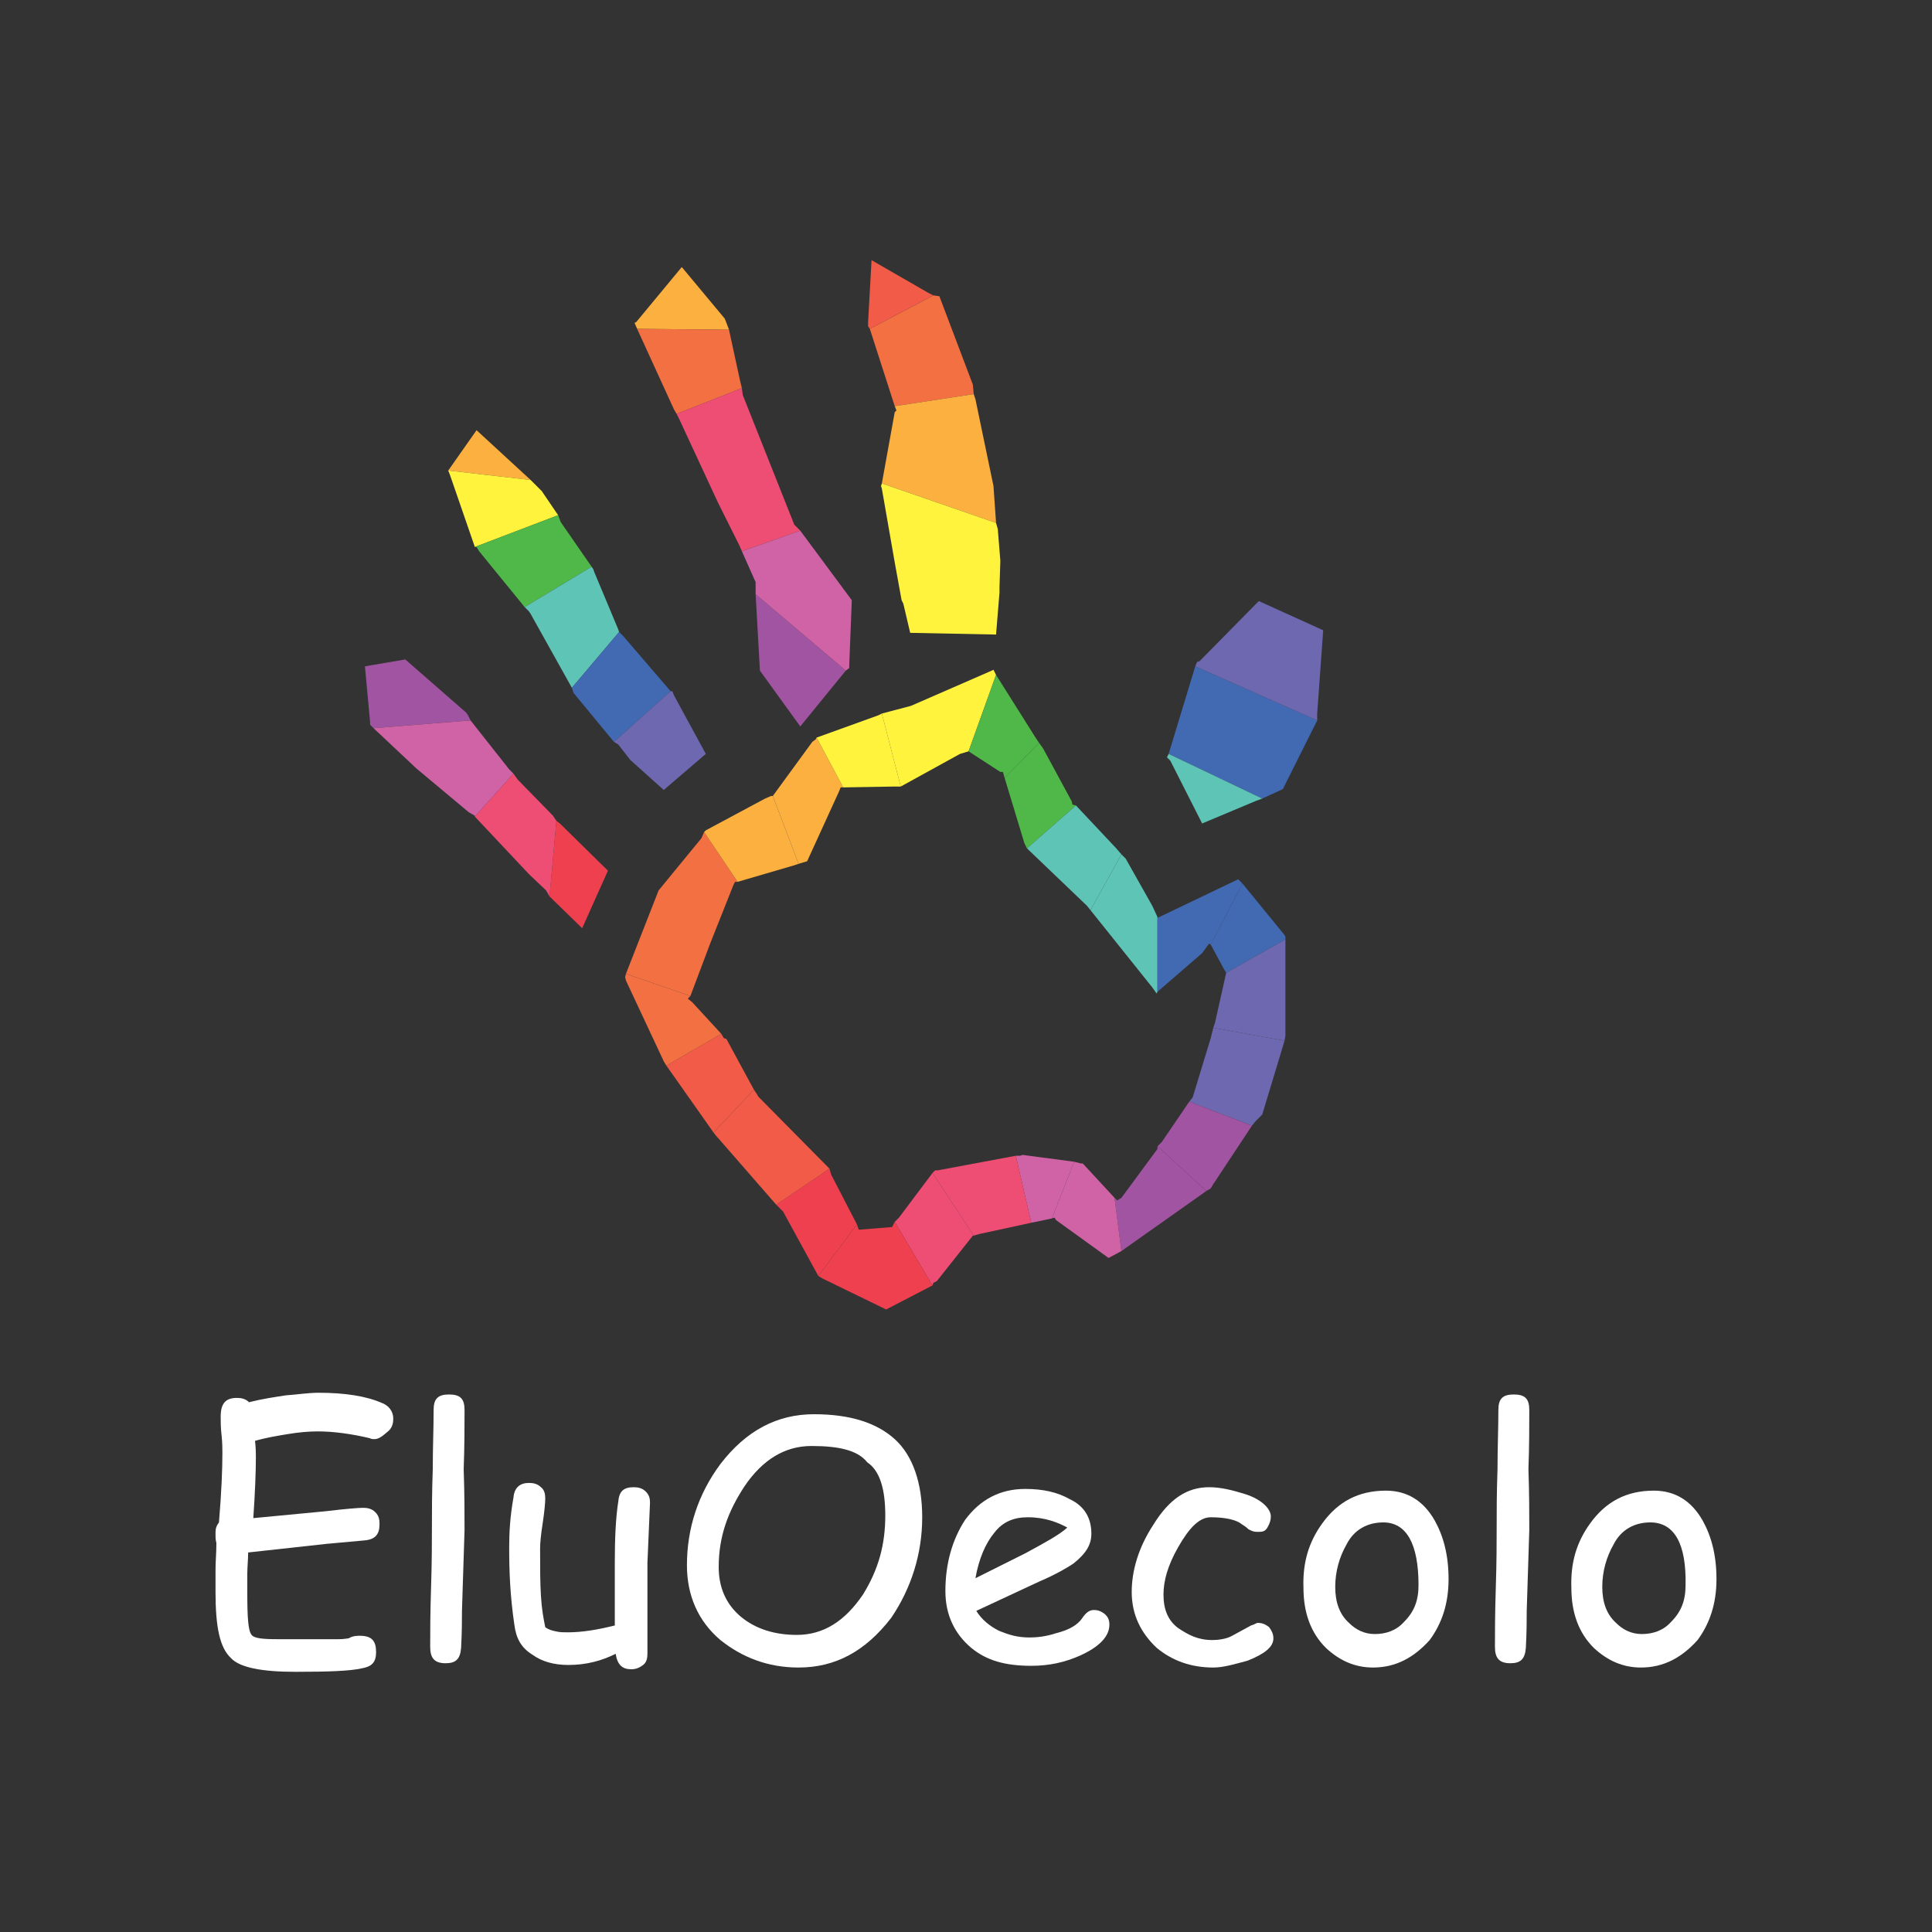 <?xml version="1.0" encoding="utf-8"?>
<!-- Generator: Adobe Illustrator 24.1.2, SVG Export Plug-In . SVG Version: 6.00 Build 0)  -->
<svg version="1.1" id="Layer_1" xmlns="http://www.w3.org/2000/svg" xmlns:xlink="http://www.w3.org/1999/xlink" x="0px" y="0px"
	 viewBox="0 0 225 225" style="enable-background:new 0 0 225 225;" xml:space="preserve">
<rect x="0" y="0" width="225" height="225" fill="#333333" stroke="none"/>
<style type="text/css">
	.st0{fill:#FFF33E;}
	.st1{fill:#50B848;}
	.st2{fill:#5EC4B6;}
	.st3{fill:#426AB3;}
	.st4{fill:#6D68AF;}
	.st5{fill:#A154A1;}
	.st6{fill:#D063A5;}
	.st7{fill:#EF4E74;}
	.st8{fill:#EF4050;}
	.st9{fill:#F15B47;}
	.st10{fill:#F37043;}
	.st11{fill:#FBB040;}
	.st12{fill:#FFFFFF;}
</style>
<g>
	<g>
		<polygon class="st0" points="115.7,78 115.5,78.1 106.1,82.2 102.7,83.1 104.9,91.6 111.8,87.8 112.8,87.5 112.8,87.5 116,78.6 		
			"/>
		<polygon class="st1" points="120.6,85.9 116,78.6 112.8,87.5 116.5,89.9 116.8,89.9 117,90.6 121,86.5 		"/>
		<polygon class="st1" points="124.9,93.7 124.8,93.3 121.5,87.2 121,86.5 117,90.6 119.3,98.2 119.6,98.8 125.3,93.8 		"/>
		<polygon class="st2" points="130,98.8 125.3,93.8 119.6,98.8 119.6,98.8 126.6,105.5 127,106 130.6,99.5 		"/>
		<polygon class="st2" points="134.8,106.8 134.2,105.5 131.1,100 130.6,99.5 127,106 127,106 134.2,115 134.7,115.7 134.8,115.5 		
			"/>
		<polygon class="st3" points="144.2,102.4 144.2,102.4 134.8,106.9 134.8,106.8 134.8,115.5 140,111 140.8,109.9 141,110 
			144.7,102.9 		"/>
		<polygon class="st3" points="149.6,108.9 144.7,102.9 141,110 142.4,112.6 142.8,113.3 149.7,109.4 149.7,109.1 		"/>
		<polygon class="st4" points="142.8,113.3 142.8,113.3 141.5,119.1 141.3,119.7 149.6,121.2 149.7,120.6 149.7,120.6 149.7,109.4 
					"/>
		<polygon class="st4" points="141.3,119.7 141,120.9 138.9,127.8 138.9,127.8 138.5,128.3 145.8,131.1 146.2,130.6 147,129.8 
			149.6,121.2 		"/>
		<polygon class="st5" points="138.5,128.3 135.3,133 134.8,133.5 140.5,138.7 141,138.4 141.3,137.9 145.8,131.1 		"/>
		<polygon class="st5" points="134.8,133.5 134.8,133.8 130.6,139.5 130.1,139.8 129.8,139.5 130.6,145.7 131.3,145.2 140.5,138.7 
					"/>
		<polygon class="st6" points="129.8,139.5 126.1,135.5 125.9,135.5 125.1,135.3 122.5,141.9 122.8,141.8 123,142.1 129.1,146.5 
			130.6,145.7 		"/>
		<polygon class="st6" points="119.1,134.5 118.8,134.6 118.3,134.6 120.1,142.4 120.6,142.3 122.5,141.9 125.1,135.3 		"/>
		<polygon class="st7" points="118.3,134.6 109.2,136.3 108.9,136.3 108.6,136.6 113.4,143.9 114.1,143.7 120.1,142.4 		"/>
		<polygon class="st7" points="108.6,136.6 104.7,141.8 104.2,142.3 108.6,149.7 108.7,149.4 109.1,149.2 113.3,143.9 113.4,143.9 
					"/>
		<polygon class="st8" points="104.2,142.3 103.9,142.9 100.2,143.2 100,143.2 99.8,142.6 95.3,148.6 95.3,148.6 95.8,148.9 
			103.2,152.5 108.6,149.7 		"/>
		<polygon class="st8" points="96.8,136.8 96.6,136.1 96.6,136.1 90.4,140.3 90.9,140.8 91.2,141.1 95.3,148.6 99.8,142.6 		"/>
		<polygon class="st9" points="88.3,127.7 88.2,127.5 87.8,126.9 83.1,131.9 83.5,132.4 83.6,132.5 90.4,140.3 96.6,136.1 		"/>
		<polygon class="st9" points="84.6,121 84.3,120.9 84,120.4 77.6,124.1 78.1,124.8 83.1,131.9 87.8,126.9 		"/>
		<polygon class="st10" points="80.6,116.7 80.1,116.3 80.4,116 72.9,113.4 72.8,113.8 72.9,114.2 77.3,123.6 77.6,124.1 84,120.4 
					"/>
		<polygon class="st10" points="82,96.9 81.7,97.6 76.7,103.7 72.9,113.4 80.4,116 82.7,109.9 85.4,103.1 85.6,102.7 85.9,102.7 		
			"/>
		<polygon class="st11" points="90,92.7 89.8,92.7 89.1,93 82.2,96.7 82,96.9 85.9,102.7 92.4,100.8 93,100.6 		"/>
		<polygon class="st11" points="95.1,85.9 95,86.1 94.6,86.4 90,92.7 93,100.6 94,100.3 97.7,92.2 97.9,91.7 98.2,91.7 		"/>
		<polygon class="st0" points="102.7,83.1 102.3,83.3 95.1,85.9 98.2,91.7 104.2,91.6 104.9,91.6 104.9,91.6 		"/>
		<polygon class="st3" points="139.2,77.6 153.4,83.9 149.4,91.9 147,93 136.1,87.8 		"/>
		<polygon class="st10" points="101.3,38.3 108.7,34.4 109.4,34.5 113.3,44.8 113.4,45.9 104.2,47.3 		"/>
		<polygon class="st5" points="98.5,78.1 93.2,84.6 88.5,78.1 88,69.2 		"/>
		<polygon class="st11" points="55.5,50.1 61.8,55.9 52.2,54.8 		"/>
		<polygon class="st8" points="65.2,95.9 70.8,101.4 67.8,108.1 64,104.4 64.8,95.6 		"/>
		<polygon class="st4" points="146.6,70 139.7,77 139.4,77.1 139.2,77.6 153.4,83.9 153.4,83.8 153.4,83.1 154.1,73.4 		"/>
		<polygon class="st2" points="136.1,87.8 135.9,88.2 136.3,88.6 140,95.9 146.2,93.3 147,93 		"/>
		<polygon class="st9" points="108.1,34.1 101.5,30.3 101.1,37.5 101.1,38 101.3,38.3 108.7,34.4 		"/>
		<polygon class="st11" points="102.7,56.3 116,60.9 115.7,56.6 113.6,46.5 113.4,45.9 104.2,47.3 104.4,47.8 104.2,48 		"/>
		<polygon class="st0" points="116.2,61.6 116,60.9 102.7,56.3 102.6,56.6 102.7,56.9 104.2,65.5 105,69.9 105.2,70.3 106,73.7 
			116,73.9 116.4,69 116.4,68.4 116.5,65.3 		"/>
		<polygon class="st11" points="84.6,37.6 84.4,37.1 79.4,31.1 74.1,37.5 73.9,37.6 74.2,38.3 84.9,38.4 		"/>
		<polygon class="st10" points="86.2,44.4 84.9,38.4 74.2,38.3 78.5,47.7 78.8,48.2 86.4,45.2 		"/>
		<polygon class="st7" points="92.7,61.3 92.5,61.1 86.5,46 86.4,45.2 78.8,48.2 79.1,48.8 83.6,58.5 86.1,63.5 86.4,64.2 
			93.2,61.8 		"/>
		<polygon class="st6" points="93.2,61.8 86.4,64.2 88,67.8 88,68.4 88,69.2 98.5,78.1 98.9,77.8 98.9,77.5 99.2,69.9 		"/>
		<polygon class="st0" points="63.1,57.2 62.6,56.7 61.8,55.9 52.2,54.8 52.2,54.8 52.4,55.3 55.3,63.7 65,60 		"/>
		<polygon class="st1" points="65.3,60.8 65,60 55.3,63.7 55.5,63.7 55.8,64.2 61.1,70.7 68.9,66 		"/>
		<polygon class="st2" points="72,73.3 69.2,66.6 69.1,66.3 68.9,66 61.1,70.7 61.6,71.2 61.8,71.5 66.6,80.1 72.1,73.6 		"/>
		<polygon class="st3" points="72.6,74.1 72.1,73.6 66.6,80.1 66.8,80.7 66.8,80.7 71.5,86.4 78.1,80.5 		"/>
		<polygon class="st4" points="78.5,81 78.3,80.5 78.1,80.5 71.5,86.4 72,86.7 73.4,88.5 77.3,92 82.2,87.8 		"/>
		<polygon class="st5" points="54.5,83.3 54.3,83 47.2,76.8 42.5,77.6 43.1,84.1 43.1,84.4 43.5,84.8 54.8,83.9 		"/>
		<polygon class="st6" points="59.3,89.6 54.8,83.9 43.5,84.8 48.5,89.5 54.6,94.6 55.3,95 55.3,95.1 59.8,90.1 		"/>
		<polygon class="st7" points="64.4,95 60.3,90.8 59.8,90.1 55.3,95.1 61.6,101.8 63.6,103.7 64,104.4 64.8,95.6 		"/>
	</g>
	<g>
		<g>
			<path class="st12" d="M44.5,163.4c-1.8-0.8-4.3-1.2-7.4-1.2c-1.2,0-2.4,0.2-3.8,0.3c-1.3,0.2-2.7,0.4-4.3,0.8
				c-0.4-0.4-0.9-0.5-1.4-0.5c-1.3,0-1.9,0.6-1.9,2.2c0,0.5,0,1.3,0.1,2.1c0.1,0.9,0.1,1.7,0.1,2.1c0,1.9-0.1,4.5-0.4,8.1
				c-0.3,0.4-0.4,0.7-0.4,1.2c0,0.6,0,0.8,0.1,1.2c0,1.2-0.1,2.1-0.1,3.1c0,0.9,0,1.8,0,2.6c0,4.1,0.5,6.5,1.8,7.7
				c1,1.1,3.6,1.6,7.5,1.6s6.4-0.1,7.7-0.4c1.2-0.2,1.7-0.7,1.7-1.9c0-1.3-0.5-1.9-1.9-1.9c-0.3,0-0.8,0-1.3,0.3
				c-0.7,0.1-0.9,0.1-1.2,0.1c-0.7,0-2,0-3.6,0c-1.6,0-2.7,0-3.5,0c-1.7,0-2.7-0.1-3-0.5c-0.4-0.5-0.5-2-0.5-4.9c0-0.6,0-1.4,0-2.2
				c0-0.8,0.1-1.7,0.1-2.5l9.1-1l4.4-0.4c1.3-0.1,1.8-0.7,1.8-1.9c0-0.6-0.1-1-0.5-1.4c-0.4-0.4-0.9-0.5-1.4-0.5s-1.9,0.1-4.4,0.4
				l-8.4,0.8c0.2-2.9,0.3-5.4,0.3-7.1c0-0.3,0-1.1-0.1-1.9c1.4-0.4,2.7-0.6,3.9-0.8c1.2-0.2,2.4-0.3,3.4-0.3c1.9,0,4,0.3,6.1,0.8
				c0.1,0.1,0.4,0.1,0.5,0.1c0.5,0,0.9-0.3,1.7-1c0.4-0.4,0.5-0.9,0.5-1.4C45.8,164.4,45.3,163.7,44.5,163.4z"/>
			<path class="st12" d="M52.3,162.4c-1.3,0-1.8,0.5-1.8,1.8c0,2.1-0.1,4.4-0.1,6.9c-0.1,2.7-0.1,5-0.1,6.9c0,1.6,0,3.8-0.1,6.9
				c-0.1,3.1-0.1,5.3-0.1,6.9c0,1.3,0.5,1.9,1.8,1.9c1.2,0,1.7-0.5,1.8-1.8c0.1-1.8,0.1-3.3,0.1-4.3l0.3-9.4c0-1.9,0-4.3-0.1-7.1
				c0.1-2.7,0.1-5,0.1-6.9C54.1,162.9,53.6,162.4,52.3,162.4z"/>
			<path class="st12" d="M73.8,173.2c-1.2,0-1.7,0.5-1.8,1.7c-0.3,1.9-0.4,4.4-0.4,7v3.6v3.8c-2,0.5-3.8,0.8-5.5,0.8
				c-0.5,0-0.9,0-1.3-0.1c-0.5-0.1-0.9-0.2-1.3-0.5c-0.2-1-0.4-2-0.5-3.6c-0.1-1.6-0.1-3.4-0.1-5.5c0-0.8,0.1-1.7,0.3-3
				s0.3-2.4,0.3-2.9s-0.1-1-0.5-1.3c-0.4-0.4-0.9-0.5-1.4-0.5c-1,0-1.7,0.5-1.8,1.7c-0.4,2.2-0.5,4.1-0.5,5.8c0,2.8,0.1,5.6,0.6,9
				c0.2,1.6,0.8,2.7,2.1,3.5c1.1,0.8,2.5,1.2,4.2,1.2c2.1,0,3.9-0.5,5.5-1.3c0.2,1.3,0.8,1.8,1.8,1.8c0.6,0,1-0.2,1.4-0.5
				s0.5-0.8,0.5-1.3c0-0.3,0-0.8,0-1.3c0-0.7,0-1,0-1.3c0-0.8,0-2.2,0-4s0-3.2,0-4l0.3-7c0-0.5-0.1-0.9-0.5-1.3
				C74.8,173.3,74.3,173.2,73.8,173.2z"/>
			<path class="st12" d="M94.8,164.7c-4.3,0-7.9,1.9-10.9,5.8C81.3,174,80,178,80,182.3c0,3.5,1.3,6.5,3.9,8.7
				c2.5,2,5.5,3.2,9.1,3.2c4.3,0,7.8-1.9,10.8-5.8c2.3-3.4,3.6-7.4,3.6-11.7c0-4-1.1-7.2-3.2-9.1C102.1,165.7,99,164.7,94.8,164.7z
				 M100.5,185.7c-2.1,3.1-4.6,4.7-7.7,4.7c-2.6,0-4.8-0.7-6.5-2.1c-1.8-1.5-2.6-3.5-2.6-5.8c0-3.6,1.1-6.5,3-9.4
				c2.1-3.1,4.7-4.7,7.8-4.7c3.2,0,5.4,0.5,6.5,1.9c1.5,1,2.1,3.2,2.1,6.2C103.1,179.9,102.3,182.8,100.5,185.7z"/>
			<path class="st12" d="M127.4,187.5c-0.6,0-1,0.4-1.4,1c-0.5,0.7-1.4,1.3-3,1.7c-1.2,0.4-2.3,0.5-3.1,0.5c-1.4,0-2.4-0.3-3.6-0.8
				c-1-0.5-2-1.3-2.6-2.3l7.3-3.4c2.1-0.9,3.4-1.7,4-2.1c1.5-1.2,2.1-2.2,2.1-3.5c0-1.8-0.8-3.2-2.5-4c-1.4-0.8-3.1-1.2-5.2-1.2
				c-3,0-5.3,1.3-7,3.6c-1.5,2.3-2.3,5.1-2.3,8.3c0,2.8,1.1,5,3,6.6c1.8,1.5,4,2.1,7,2.1c2.1,0,3.9-0.4,5.7-1.2
				c2.2-1,3.4-2.2,3.4-3.6c0-0.6-0.2-0.9-0.5-1.2C128.2,187.6,127.8,187.5,127.4,187.5z M115.8,178.5c1-1.3,2.3-1.8,3.9-1.8
				c2,0,3.5,0.6,4.6,1.2c-1,0.9-2.7,1.8-4.9,3l-5.8,2.9C114,181.5,114.8,179.7,115.8,178.5z"/>
			<path class="st12" d="M146.5,189c-0.2,0-0.4,0.2-0.8,0.3l-2.2,1.2c-0.7,0.4-1.7,0.5-2.3,0.5c-1.7,0-2.8-0.6-4-1.4
				c-1.2-0.9-1.7-2.2-1.7-3.9c0-1.6,0.5-3.4,1.7-5.5c1.3-2.3,2.5-3.5,3.8-3.5c1.7,0,3,0.3,3.6,0.8c0.3,0.2,0.5,0.3,0.8,0.6
				c0.4,0.2,0.6,0.3,1,0.3c0.6,0,0.9,0,1.2-0.5s0.4-0.9,0.4-1.3c0-0.9-1.1-2-3-2.6c-1.6-0.5-2.9-0.8-4.2-0.8c-2.5,0-4.6,1.3-6.5,4.4
				c-1.7,2.6-2.5,5.3-2.5,7.8c0,2.7,1.1,4.8,2.9,6.5c1.8,1.5,4,2.3,6.6,2.3c1.2,0,2.5-0.4,4-0.8c2-0.8,3-1.6,3-2.6
				c0-0.5-0.2-0.9-0.5-1.3C147.3,189.1,146.9,189,146.5,189z"/>
			<path class="st12" d="M161.4,173.6c-3.2,0-5.6,1.3-7.4,3.8c-1.6,2.2-2.3,4.6-2.2,7.5c0,3,0.9,5.3,2.6,7c1.6,1.5,3.4,2.3,5.5,2.3
				c2.7,0,4.8-1.2,6.6-3.2c1.4-1.9,2.2-4.2,2.2-7.1c0-2.8-0.6-5-1.6-6.8C165.8,174.8,163.9,173.6,161.4,173.6z M163.5,188.9
				c-0.9,1-2.1,1.4-3.4,1.4c-1.2,0-2.2-0.5-3-1.3c-1.1-1-1.6-2.4-1.6-4.2c0-1.8,0.5-3.5,1.3-4.9c0.9-1.8,2.5-2.6,4.3-2.6
				c2.7,0,4.1,2.5,4.1,7.3C165.2,186.4,164.7,187.7,163.5,188.9z"/>
			<path class="st12" d="M176.3,162.4c-1.3,0-1.8,0.5-1.8,1.8c0,2.1-0.1,4.4-0.1,6.9c-0.1,2.7-0.1,5-0.1,6.9c0,1.6,0,3.8-0.1,6.9
				c-0.1,3.1-0.1,5.3-0.1,6.9c0,1.3,0.5,1.9,1.8,1.9c1.2,0,1.7-0.5,1.8-1.8c0.1-1.8,0.1-3.3,0.1-4.3l0.3-9.4c0-1.9,0-4.3-0.1-7.1
				c0.1-2.7,0.1-5,0.1-6.9C178.1,162.9,177.6,162.4,176.3,162.4z"/>
			<path class="st12" d="M198.3,177.1c-1.3-2.3-3.2-3.5-5.7-3.5c-3.2,0-5.6,1.3-7.4,3.8c-1.6,2.2-2.3,4.6-2.2,7.5c0,3,0.9,5.3,2.6,7
				c1.6,1.5,3.4,2.3,5.5,2.3c2.7,0,4.8-1.2,6.6-3.2c1.4-1.9,2.2-4.2,2.2-7.1C199.9,181.1,199.3,178.9,198.3,177.1z M196.3,184.6
				c0,1.8-0.5,3.1-1.7,4.3c-0.9,1-2.1,1.4-3.4,1.4c-1.2,0-2.2-0.5-3-1.3c-1.1-1-1.6-2.4-1.6-4.2c0-1.8,0.5-3.5,1.3-4.9
				c0.9-1.8,2.5-2.6,4.3-2.6C195,177.3,196.4,179.8,196.3,184.6z"/>
		</g>
	</g>
</g>
</svg>
